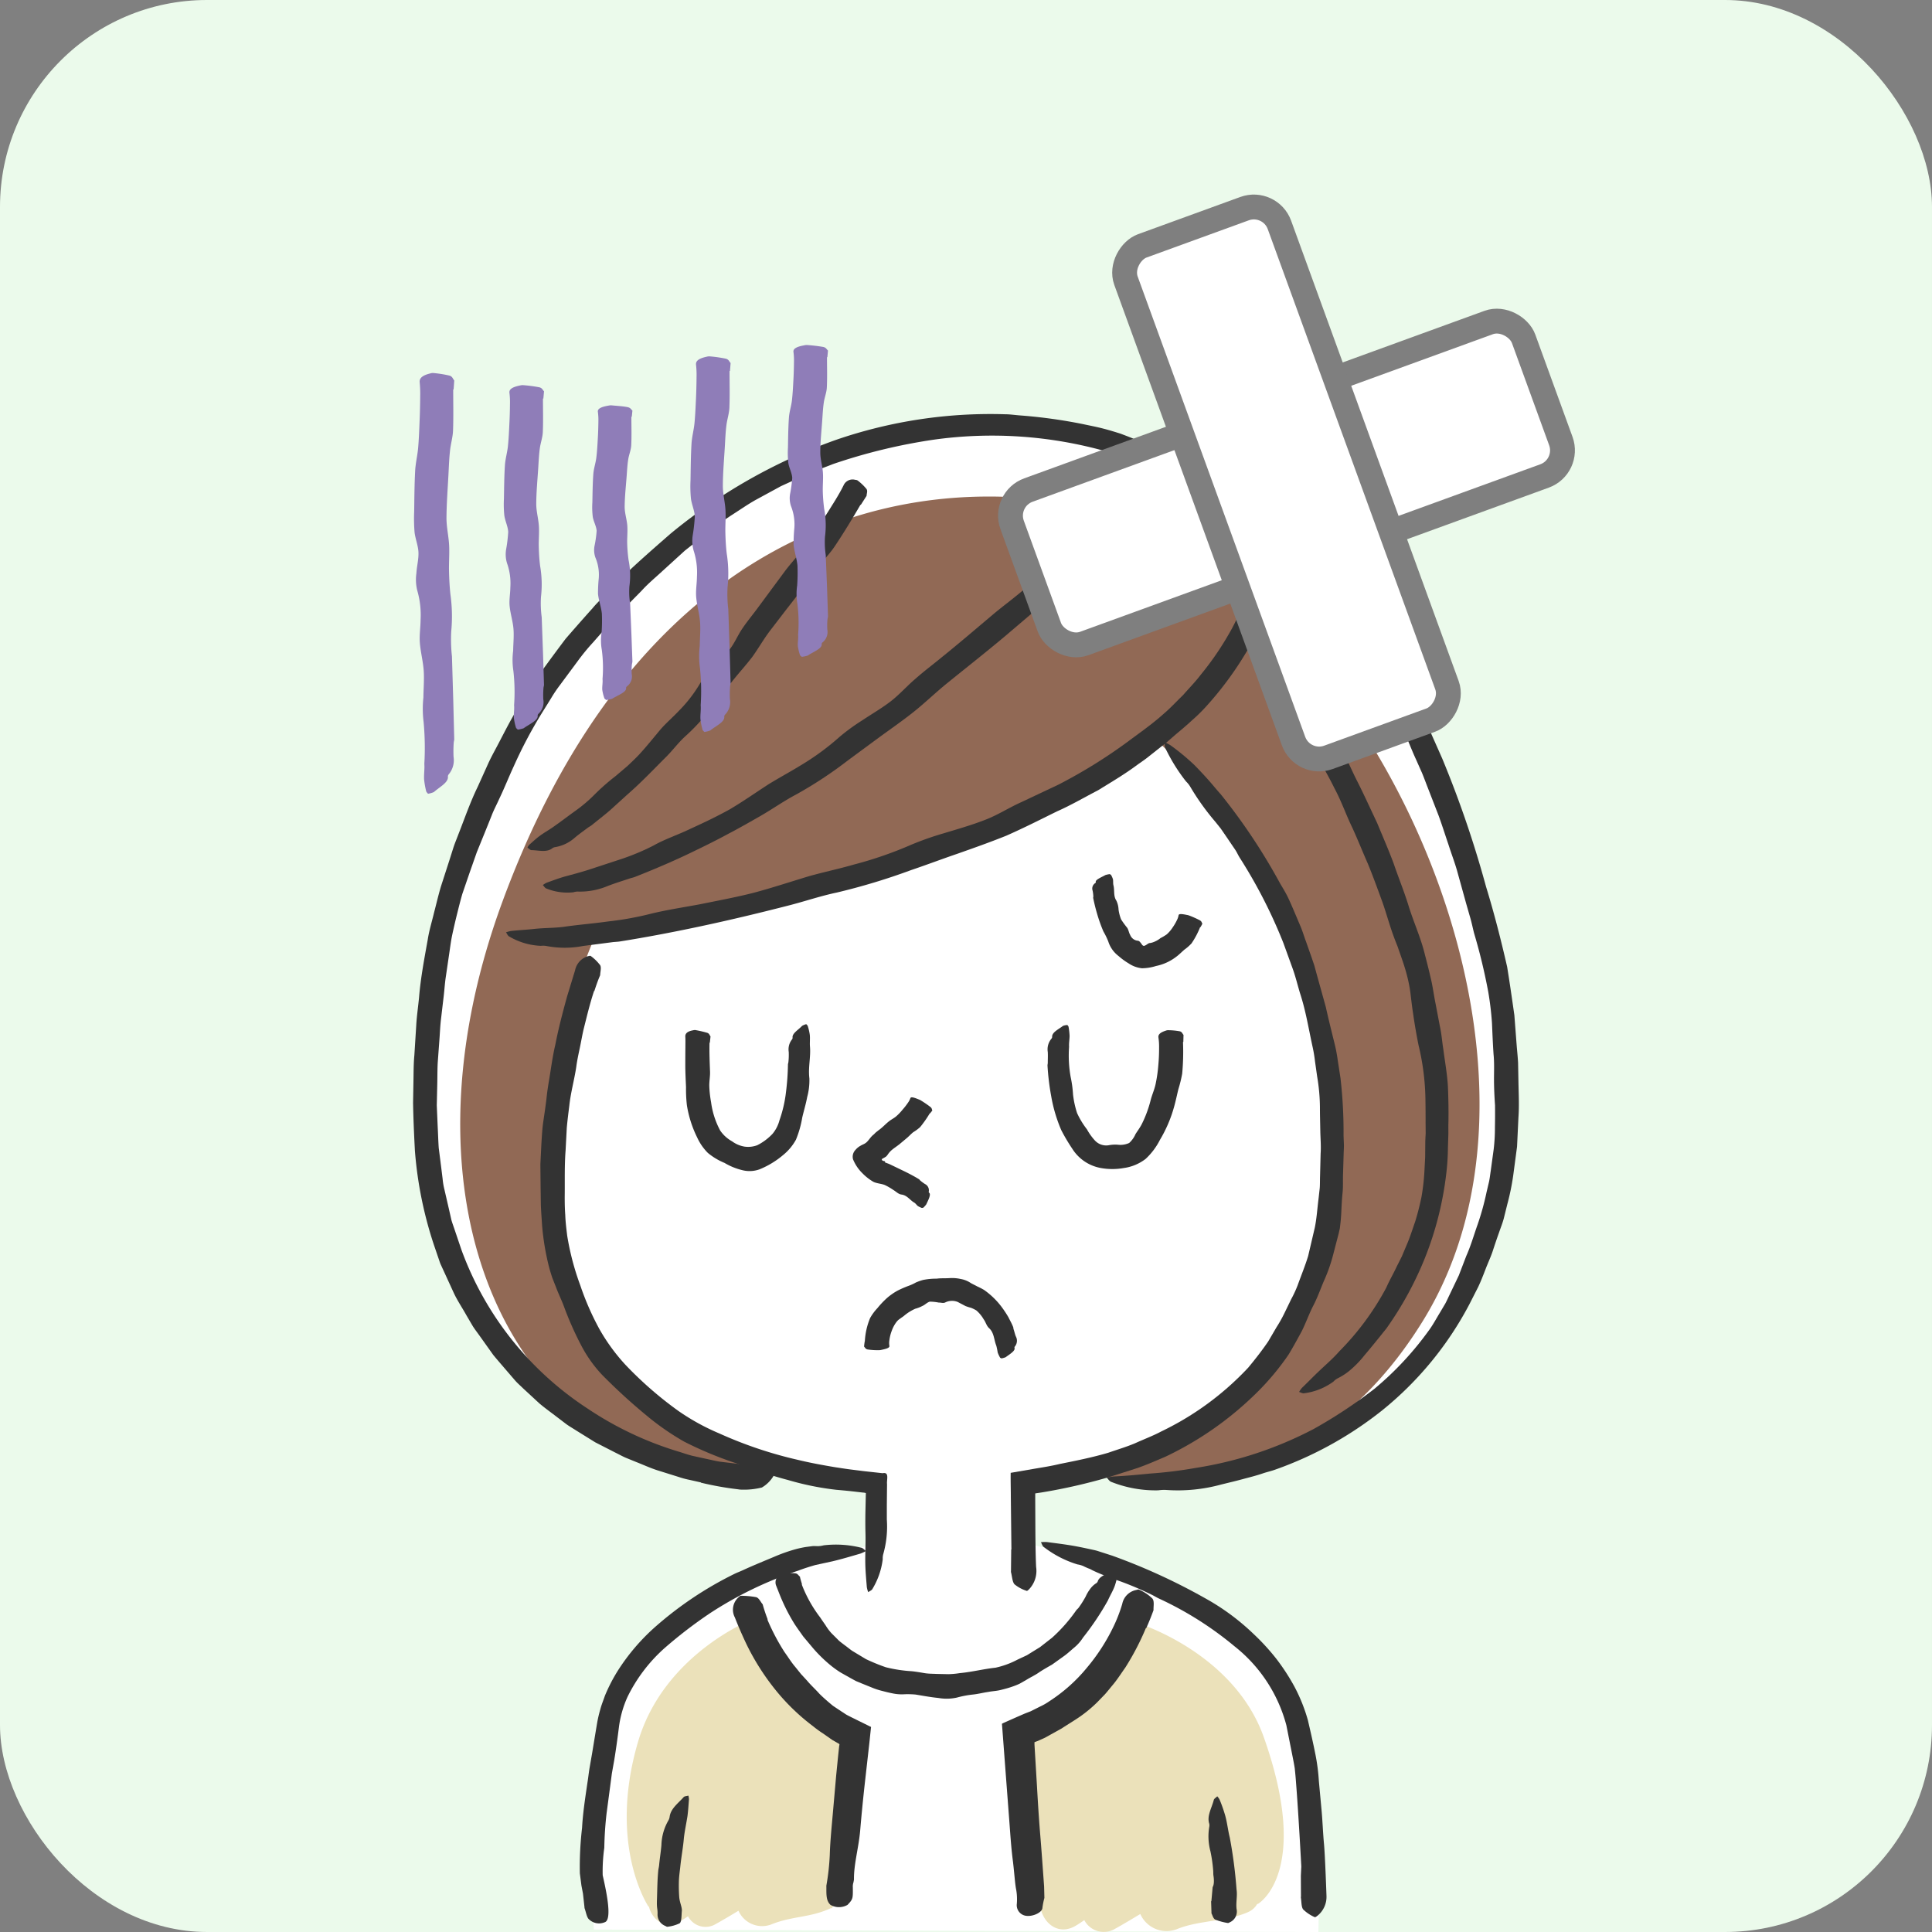 <svg xmlns="http://www.w3.org/2000/svg" width="140" height="140" viewBox="0 0 140 140"><rect x="0" y="0" width="140" height="140" fill="#808080" stroke="none"/><defs><style>.a{isolation:isolate;}.b{fill:#ebfaeb;}.c,.g{fill:#fff;}.d{fill:#ebe1ba;}.e{fill:#916955;}.f{fill:#333;}.g{stroke:#7f7f7f;stroke-miterlimit:10;stroke-width:1.8px;}.h{mix-blend-mode:multiply;}.i{fill:#8f7db8;}</style></defs><title>img_w07_02</title><g class="a"><rect class="b" width="140" height="140" rx="15"/><path class="c" d="M95.533,140a62.717,62.717,0,0,0-1.41-15.264c-1.809-8.251-14.806-11.868-14.806-11.868l-3.953-.792-1.1-.255-.076-3.257-11.012.158v3.213l-.5.141-3.619.792s-13,3.617-14.8,11.868a56,56,0,0,0-1.227,15.086Z"/><path class="d" d="M62.111,125.865a20.671,20.671,0,0,1-7.686-8.477s-6.33,2.487-8.195,8.845c-2.206,7.536.763,11.928.763,11.928l13.309.113"/><path class="d" d="M73.357,125.724a19.6,19.6,0,0,0,9.24-8.053s6.838,2.147,8.986,8.222c3.475,9.834-.424,12.069-.424,12.069H75.306"/><path class="d" d="M59.22,134.687c.208-1.255-1.253-2.017-2.363-1.638a21.555,21.555,0,0,0-4.074,2.034,1.66,1.66,0,0,0-2.133-.664c-1.044.5-1.835,1.3-2.829,1.872-1.829,1.044-.4,4,1.441,2.952.2-.117.4-.25.594-.384a1.432,1.432,0,0,0,2.007.566c.558-.31,1.105-.637,1.649-.966a1.875,1.875,0,0,0,2.445.966c1.425-.565,2.684-.469,4.091-1.081C61.772,137.592,60.81,134.63,59.22,134.687Z"/><path class="d" d="M88.962,134.511c.231-1.393-1.391-2.239-2.622-1.816a23.7,23.7,0,0,0-4.52,2.256,1.841,1.841,0,0,0-2.367-.737c-1.16.551-2.037,1.445-3.139,2.076-2.031,1.16-.445,4.444,1.6,3.277.228-.13.444-.278.658-.427a1.59,1.59,0,0,0,2.228.629c.62-.346,1.227-.708,1.83-1.073a2.08,2.08,0,0,0,2.713,1.073c1.581-.628,3.513-.521,5.074-1.2C92.329,137.736,90.726,134.448,88.962,134.511Z"/><path class="c" d="M55.961,106.341c-1.427,0-2.5.6-3.984.339A25.785,25.785,0,0,1,30.741,83.188C29.51,67.384,35.8,48.37,52.1,37.257a33.648,33.648,0,0,1,26.93-5.349,24.872,24.872,0,0,1,9.58,4.362l1.663,1.785s10,4.464,16.255,24.506c6.651,21.305,0,33.866-7.882,39.53a29.925,29.925,0,0,1-17.72,5.225l-1.143-.89-5.765.831.339,3.367-10.851.084.085-3.554Z"/><path class="e" d="M87.92,41.492a26.464,26.464,0,0,0-16.276-5.511c-13.055,0-27.213,7.545-35.237,29.36s.453,40.351,17.181,41.82c0,0,2.939-.678.9-1.469A20.959,20.959,0,0,1,40.476,90.546c-2.713-11.3,2.713-22.832,2.713-22.832A180.491,180.491,0,0,0,65.23,62.741a79.111,79.111,0,0,0,18.536-9.156S96.777,65.449,96.878,82.746C96.992,102.3,79.3,106.878,79.3,106.878s14.354,4.127,23.791-11.133C113.716,78.574,102.05,50.76,87.92,41.492Z"/><path class="f" d="M42.018,135.744a24.326,24.326,0,0,1,.161-3.295c.059-1.092.231-2.182.389-3.268.06-.359.094-.721.156-1.08l.188-1.08q.178-1.085.358-2.168a9.165,9.165,0,0,1,.231-.988c.087-.336.222-.656.333-.984a12.087,12.087,0,0,1,.945-1.831,15.012,15.012,0,0,1,2.606-3.076,26.052,26.052,0,0,1,5.825-3.919c.2-.1.422-.178.63-.276.757-.35,1.529-.659,2.295-.983a11.9,11.9,0,0,1,1.5-.53,7.25,7.25,0,0,1,.774-.167l.417-.055.084-.01h.145l.193.006a1.7,1.7,0,0,0,.438-.06,7.536,7.536,0,0,1,2.707.171c.138.015.239.158.357.242a2.669,2.669,0,0,1-.407.188c-.664.193-1.328.393-2,.553l-1.263.275c-.414.118-.833.251-1.241.406a27.448,27.448,0,0,0-6.4,3.092,32.9,32.9,0,0,0-3.286,2.524,11.49,11.49,0,0,0-2.683,3.536,7.7,7.7,0,0,0-.623,2.209c-.1.8-.21,1.593-.339,2.383l-.169.946-.126.956-.254,1.912a25.225,25.225,0,0,0-.169,2.52,12.323,12.323,0,0,0-.117,1.993c.2.9.748,3.241.14,3.41a1.048,1.048,0,0,1-1.125-.207c-.171-.139-.223-.53-.327-.81a.374.374,0,0,1-.009-.089l-.107-.966-.113-.595Z"/><path class="f" d="M96.121,137.355a1.759,1.759,0,0,1-.694,1.5c-.051.032-.123.089-.161.067a2.815,2.815,0,0,1-.83-.555c-.142-.173-.12-.564-.17-.857a.33.33,0,0,1,.007-.088l-.008-1.5.033-.668s-.208-3.907-.381-6.056c-.024-.353-.057-.707-.095-1.06-.055-.349-.126-.7-.194-1.041q-.207-1.04-.413-2.078a10.821,10.821,0,0,0-3.757-5.722,24.739,24.739,0,0,0-5.488-3.466c-.194-.093-.378-.211-.574-.3a23.328,23.328,0,0,0-2.179-.929c-.477-.168-.95-.338-1.408-.526-.229-.094-.457-.195-.672-.3a1.379,1.379,0,0,0-.279-.129c-.118-.05-.235-.1-.351-.161a1.722,1.722,0,0,0-.427-.122,7.6,7.6,0,0,1-2.422-1.246c-.121-.069-.156-.241-.23-.366a2.812,2.812,0,0,1,.449-.008c.689.092,1.38.175,2.064.3.439.081.875.177,1.311.272a3.015,3.015,0,0,1,.37.1l.327.105.648.209a43.979,43.979,0,0,1,6.708,3.071,16.765,16.765,0,0,1,3.531,2.6,16.226,16.226,0,0,1,1.643,1.79,15.386,15.386,0,0,1,1.336,2.057,12.258,12.258,0,0,1,.962,2.413c.187.807.374,1.617.536,2.433a14.42,14.42,0,0,1,.257,1.972l.183,1.977c.085.861.108,1.722.189,2.58S96.121,137.355,96.121,137.355Z"/><path class="f" d="M49.217,137.428c-.026-.356-.031-.713-.023-1.069s.06-.711.1-1.065c.069-.709.208-1.412.265-2.124.062-.522.174-1.038.256-1.556.055-.407.077-.818.111-1.227a1.084,1.084,0,0,0-.043-.27c-.116.033-.282.039-.342.107-.383.438-.928.815-1.015,1.411a.68.68,0,0,1-.079.258,3.764,3.764,0,0,0-.518,1.805c-.041.492-.124.98-.168,1.476-.014.135-.054.268-.063.4-.066.686-.068,1.385-.093,2.078s.049.589.045,1.033a.878.878,0,0,0,.561.875c.047.025.114.067.153.06a2.707,2.707,0,0,0,.88-.248c.158-.1.135-.613.165-.888S49.238,137.845,49.217,137.428Z"/><path class="f" d="M89.605,136.923c.07.47-.053.91,0,1.4a.855.855,0,0,1-.484.971c-.046.024-.11.064-.15.054a4.216,4.216,0,0,1-.9-.243c-.164-.083-.2-.3-.283-.46a.1.1,0,0,1,0-.05l-.027-.826.02,0,.092-1.026s.156-.189.058-.83c-.019-.126-.007-.256-.02-.383a10.605,10.605,0,0,0-.2-1.383,4.175,4.175,0,0,1-.08-1.79.537.537,0,0,0-.021-.258c-.145-.557.206-1.105.346-1.671.021-.088.165-.172.251-.26a1.126,1.126,0,0,1,.166.23,10.555,10.555,0,0,1,.416,1.186c.143.517.193,1.055.326,1.573A33.871,33.871,0,0,1,89.605,136.923Z"/><path class="f" d="M58.1,114.821a9.561,9.561,0,0,0,1.341,2.394c.123.191.256.374.386.564a3.637,3.637,0,0,0,.412.556l.567.567c.206.172.426.326.639.492.1.076.2.159.307.231l.331.2.665.4a13.894,13.894,0,0,0,1.445.591,10.133,10.133,0,0,0,1.89.288c.3.034.6.083.892.134s.6.047.906.061l.843.018a6.231,6.231,0,0,0,.831-.077c.882-.082,1.715-.3,2.581-.392a6.192,6.192,0,0,0,1.6-.587l.675-.315.631-.391.316-.194.292-.227.583-.455a11.487,11.487,0,0,0,1.751-1.984c.048-.071.127-.123.178-.194a7.382,7.382,0,0,0,.512-.812,2.683,2.683,0,0,1,.309-.528,1.58,1.58,0,0,1,.473-.447.277.277,0,0,0,.1-.15c.138-.372.688-.5,1.067-.774a1.333,1.333,0,0,1,.339-.05.753.753,0,0,1,.037.223,4.638,4.638,0,0,1-.207.922c-.131.38-.349.719-.507,1.084a19.874,19.874,0,0,1-1.808,2.7,3.025,3.025,0,0,1-.637.722c-.249.208-.482.432-.746.619l-.86.615c-.307.174-.612.348-.908.54-.3.22-.638.367-.955.566l-.489.279a5.374,5.374,0,0,1-.518.207c-.281.1-.571.175-.86.247s-.588.081-.878.138c-.382.054-.761.155-1.142.192a7.276,7.276,0,0,0-1.146.22,3.447,3.447,0,0,1-1.346.026c-.549-.053-1.085-.154-1.627-.244a6.082,6.082,0,0,0-.8-.025,3.268,3.268,0,0,1-.809-.047c-.27-.051-.538-.116-.8-.186a5.054,5.054,0,0,1-.787-.256l-.767-.31-.382-.159-.365-.2-.726-.408a7.121,7.121,0,0,1-.682-.482,10.234,10.234,0,0,1-1.332-1.292l-.707-.842c-.21-.3-.427-.593-.628-.9a13.324,13.324,0,0,1-.917-1.746c-.15-.338-.276-.685-.417-1.031a.637.637,0,0,1,.35-.837.342.342,0,0,1,.143-.065c.308.009.644-.037.9,0,.164.019.215.151.322.235.009.008.007.021.01.032.035.178.1.358.147.538Z"/><path class="f" d="M61.846,136.4a.943.943,0,0,0-.047.359c.007.807.021.851-.383,1.275a1.24,1.24,0,0,1-1.235,0c-.349-.321-.291-.829-.3-1.392a16.944,16.944,0,0,0,.247-2.216c.029-.966.126-1.93.211-2.893l.253-2.872.143-1.436.077-.717c.01-.061.013-.036.021-.062s-.01-.032-.018-.058l-.013-.019-.007-.01-.095-.052-.377-.215-.716-.5a7.763,7.763,0,0,1-.7-.512A15.288,15.288,0,0,1,56,122.21a17.348,17.348,0,0,1-1.933-3.117c-.29-.619-.567-1.244-.816-1.886a1.2,1.2,0,0,1,.266-1.461c.049-.045.116-.115.166-.109a6.244,6.244,0,0,1,1.112.1c.213.064.309.333.465.509a.157.157,0,0,1,.02.061c.1.349.216.7.349,1.041l-.022.01a15.546,15.546,0,0,0,1.242,2.358c.26.357.49.739.778,1.074l.415.516.447.485c.279.334.6.619.893.95.31.306.642.593.983.872l.633.421.32.209c.11.064.225.118.338.177l1.194.589.157.078c.039.033.14.03.106.106l-.037.356-.074.708-.369,3.276c-.11,1.034-.214,2.069-.3,3.1-.108,1.259-.47,2.468-.451,3.568Z"/><path class="f" d="M75.681,137.529a5.339,5.339,0,0,0-.147.754c-.042.294-.649.608-1.173.545a.779.779,0,0,1-.684-.806,4.1,4.1,0,0,0-.033-1.051c-.095-.448-.125-1.092-.24-2.069-.131-.989-.193-1.986-.268-2.981q-.251-3.3-.5-6.608l-.031-.4c.105-.066.241-.114.359-.172l.733-.325.363-.158.18-.078.09-.036.357-.138.684-.344a4.349,4.349,0,0,0,.666-.382,11.818,11.818,0,0,0,2.745-2.455,14.01,14.01,0,0,0,1.845-2.832,10.823,10.823,0,0,0,.695-1.767,1.279,1.279,0,0,1,1.01-1.009c.064-.016.157-.05.2-.027a3.091,3.091,0,0,1,.974.646c.155.19.074.547.083.826a.249.249,0,0,1-.023.078c-.155.424-.322.838-.506,1.244l-.024-.008a19.087,19.087,0,0,1-1.49,2.86c-.313.44-.6.9-.954,1.311-.173.209-.341.421-.52.625l-.567.585a9.6,9.6,0,0,1-1.232,1.026c-.438.305-.9.574-1.341.867l-.8.444-.4.223c-.137.068-.278.125-.416.189l-.1.045-.027.01-.057.021-.117.044c-.016.01-.049.011-.052.028v.171l.183,3.056c.061,1.08.128,2.16.214,3.238.111,1.31.216,2.827.3,3.979Z"/><path class="f" d="M67.375,80.676a8.13,8.13,0,0,1-.7,1,3.2,3.2,0,0,1-.5.369c-.183.147-.33.319-.514.466l-.506.423c-.176.135-.364.259-.534.4a1.651,1.651,0,0,0-.261.287,1.213,1.213,0,0,1-.141.179,2.142,2.142,0,0,1-.29.169c-.036.032-.048.092.029.133.134.064.206.018.171.105a.027.027,0,0,0,.01.03l.07.026c.085.034.189.066.29.115l1.086.523c.333.165.67.342,1.009.549.034.019.051.062.083.088a3.281,3.281,0,0,0,.35.261.5.5,0,0,1,.272.558.081.081,0,0,0,.036.081c.148.121-.083.555-.217.841a1.912,1.912,0,0,1-.209.233.4.4,0,0,1-.115.017,1.466,1.466,0,0,1-.276-.131c-.1-.073-.162-.193-.277-.257-.3-.173-.508-.527-.913-.579-.234-.03-.383-.209-.576-.321a4.48,4.48,0,0,0-.638-.371c-.251-.1-.527-.1-.81-.223a3.61,3.61,0,0,1-.8-.62,2.966,2.966,0,0,1-.69-1.02.71.71,0,0,1,.176-.68,1.266,1.266,0,0,1,.364-.3c.136-.084.275-.124.381-.207.2-.147.32-.4.539-.58a.715.715,0,0,0,.119-.111,1.152,1.152,0,0,1,.089-.082l.189-.15c.261-.179.486-.436.75-.644.147-.119.337-.212.492-.336a3.722,3.722,0,0,0,.49-.506A4.893,4.893,0,0,0,65.8,79.9a1.234,1.234,0,0,0,.166-.315c.033-.1.167-.1.591.076a.964.964,0,0,1,.14.061,7.8,7.8,0,0,1,.724.493c.122.1.1.176.138.255,0,.008,0,.01-.007.014l-.16.2Z"/><path class="f" d="M86.965,67.187a6.029,6.029,0,0,1-.621,1.173,3.241,3.241,0,0,1-.518.455c-.2.173-.38.361-.6.523A3.575,3.575,0,0,1,83.768,70a3.465,3.465,0,0,1-1.018.164,2.109,2.109,0,0,1-.967-.355,4.894,4.894,0,0,1-.732-.535,2.123,2.123,0,0,1-.742-1.054,5.226,5.226,0,0,0-.351-.721,11.029,11.029,0,0,1-.455-1.274c-.113-.382-.207-.765-.285-1.149-.009-.038.012-.08.009-.118a2.541,2.541,0,0,0-.052-.418.467.467,0,0,1,.2-.553.074.074,0,0,0,.028-.079c-.031-.168.424-.342.7-.5a2.059,2.059,0,0,1,.308-.065c.035.018.089.038.1.06a1.452,1.452,0,0,1,.138.316c.026.139,0,.284.033.422.1.37-.018.781.217,1.127a1.686,1.686,0,0,1,.156.652,3.159,3.159,0,0,0,.182.7,6.26,6.26,0,0,0,.447.615c.1.159.121.358.212.514a.667.667,0,0,0,.518.416c.146.005.185.091.247.158s.118.214.222.217.252-.128.335-.17a.254.254,0,0,1,.135-.036l.136-.031a1.865,1.865,0,0,0,.61-.327,3.724,3.724,0,0,0,.448-.268,2.494,2.494,0,0,0,.431-.506,3.581,3.581,0,0,0,.314-.541,1.2,1.2,0,0,0,.112-.334c.014-.1.146-.123.594-.029a1.127,1.127,0,0,1,.149.035,6.933,6.933,0,0,1,.8.357c.138.08.126.16.178.236.005.007,0,.011,0,.016-.042.085-.088.165-.133.245Z"/><path class="f" d="M50.79,107.422l-.8-.18a6.189,6.189,0,0,1-.794-.211l-1.57-.491c-.521-.169-1.02-.4-1.531-.6l-.761-.31c-.251-.111-.491-.245-.736-.365l-1.464-.749-1.4-.869c-.23-.149-.469-.284-.691-.444l-.657-.5c-.434-.335-.882-.653-1.3-1.006L37.9,100.6c-.192-.19-.4-.365-.576-.568l-.529-.613c-.35-.411-.706-.815-1.048-1.23l-.938-1.316c-.179-.254-.37-.5-.539-.759l-.47-.8c-.3-.542-.653-1.057-.915-1.619L32.107,92l-.194-.422c-.056-.145-.1-.293-.153-.439l-.3-.879a28.549,28.549,0,0,1-1.394-6.869c-.061-1.157-.113-2.312-.133-3.468l.03-1.733c.009-.578.008-1.156.064-1.732l.132-2.1c.035-.7.143-1.4.209-2.1.115-1.4.38-2.785.628-4.17.1-.658.3-1.293.453-1.939.169-.642.317-1.291.507-1.926l.614-1.9.3-.948c.107-.315.236-.621.353-.932.45-1.146.851-2.314,1.391-3.423l.761-1.686c.255-.561.566-1.095.845-1.644.456-.868.894-1.747,1.432-2.568l.776-1.25a13.838,13.838,0,0,1,.814-1.225c.579-.793,1.159-1.585,1.753-2.368q.966-1.115,1.951-2.214c.418-.5.912-.929,1.363-1.4l1.372-1.4c.956-.888,1.942-1.75,2.927-2.608a39.766,39.766,0,0,1,11.961-6.779A34.359,34.359,0,0,1,72.8,30.018c.408,0,.814.068,1.222.093a37.088,37.088,0,0,1,4.422.615c.46.1.889.179,1.378.3s.928.258,1.381.4c.443.169.885.332,1.309.53s.831.424,1.23.653a7.831,7.831,0,0,0,.72.371,7.712,7.712,0,0,1,1.133.624c.338.243.648.495.945.748.607.483,1.079,1.1,1.628,1.628a1.393,1.393,0,0,1,.25.546c-.232-.117-.471-.216-.691-.353a28.567,28.567,0,0,0-3.171-1.756,24.988,24.988,0,0,0-4.331-1.687,30.483,30.483,0,0,0-12.6-.864,40.944,40.944,0,0,0-7.253,1.759c-.634.253-1.28.476-1.907.748l-1.865.852-1.8.979c-.6.331-1.159.728-1.736,1.093a19.417,19.417,0,0,0-1.735,1.266L49.639,39.89l-1.586,1.444c-.522.487-1.077.938-1.557,1.47l-1.2,1.218c-.4.4-.821.8-1.185,1.238l-1.133,1.288a15.338,15.338,0,0,0-1.09,1.325l-1.334,1.8a9.875,9.875,0,0,0-.624.931l-.592.952a32.706,32.706,0,0,0-2.1,3.951c-.361.776-.679,1.586-1.056,2.37-.177.4-.385.782-.544,1.189s-.324.809-.486,1.212l-.6,1.475-.527,1.5-.518,1.51c-.15.51-.275,1.027-.405,1.543q-.183.745-.345,1.5c-.1.5-.159,1.011-.237,1.516l-.223,1.516c-.073.505-.1,1.017-.166,1.524l-.181,1.542c-.06.514-.075,1.033-.117,1.549l-.114,1.55c-.028.517-.021,1.035-.033,1.553L31.651,80.1l.066,1.541c.027.513.04,1.029.075,1.539l.191,1.506.093.754a4.8,4.8,0,0,0,.126.746l.34,1.476.167.739c.07.242.16.478.239.717l.484,1.433a23.227,23.227,0,0,0,9.1,11.488,24.556,24.556,0,0,0,6.656,3.155c.33.1.654.22.99.3l1.011.223c.337.068.672.158,1.012.206l1.024.123c.279.031.546.071.8.121s.494.066.718.12a3.006,3.006,0,0,1,1.158.507c.067.05.18.122.15.16a2.407,2.407,0,0,1-.841.836,5.367,5.367,0,0,1-1.566.151,1.193,1.193,0,0,1-.163-.021,22.653,22.653,0,0,1-2.687-.48Z"/><path class="f" d="M91.063,45.9a24.425,24.425,0,0,1-3.595,5.219,11.988,11.988,0,0,1-1.106,1.091c-.376.356-.776.683-1.17,1.016l-.673.585-.7.552-.7.554c-.235.18-.481.345-.721.517-.9.671-1.871,1.242-2.825,1.83-1,.518-1.971,1.088-2.989,1.536-1.214.6-2.42,1.209-3.659,1.756-1.18.475-2.381.9-3.579,1.321-1.114.381-2.217.8-3.331,1.176a46.6,46.6,0,0,1-5.365,1.622c-1.212.252-2.391.663-3.6.965-2.109.541-4.227,1.046-6.36,1.5-1.907.405-3.824.772-5.756,1.08-.19.031-.385.031-.577.057l-2.095.271a7,7,0,0,1-2.679,0,1.353,1.353,0,0,0-.387-.009,4.9,4.9,0,0,1-2.284-.67c-.112-.043-.166-.2-.245-.308a2.132,2.132,0,0,1,.371-.1c.586-.063,1.161-.088,1.747-.155.75-.076,1.507-.052,2.257-.172,1.019-.139,2.044-.223,3.066-.367a22.5,22.5,0,0,0,3.048-.552c1.174-.287,2.386-.467,3.582-.691,1.3-.266,2.618-.507,3.908-.838,1.347-.361,2.669-.8,4-1.2,1.069-.3,2.163-.527,3.232-.838a27.932,27.932,0,0,0,4.123-1.423,21.961,21.961,0,0,1,2.39-.843c.99-.3,1.984-.581,2.945-.954.933-.346,1.77-.9,2.67-1.3l2.7-1.274a37.119,37.119,0,0,0,4.994-3.092c.876-.655,1.781-1.28,2.6-2.016.5-.421.944-.908,1.417-1.364.43-.493.894-.962,1.29-1.483a21.391,21.391,0,0,0,2.018-2.919,13.2,13.2,0,0,0,.872-1.77,1.447,1.447,0,0,1,.975-1c.053-.015.132-.047.166-.024a2.232,2.232,0,0,1,.7.66c.1.189-.015.537-.049.806a.325.325,0,0,1-.03.076c-.188.407-.381.808-.6,1.194Z"/><path class="f" d="M80.37,39.225c-1.145,1.2-2.3,2.375-3.514,3.5-.594.557-1.263,1.029-1.885,1.554L72.83,46.1c-1.363,1.147-2.764,2.246-4.146,3.367-.844.675-1.621,1.437-2.468,2.113-.8.637-1.641,1.22-2.467,1.822l-2.292,1.689a30.013,30.013,0,0,1-3.781,2.49c-.886.468-1.71,1.053-2.582,1.554-.766.436-1.53.878-2.315,1.284-.775.423-1.567.816-2.363,1.2-1.422.7-2.879,1.322-4.356,1.906-.144.061-.3.091-.449.139-.542.182-1.088.349-1.62.557a5.146,5.146,0,0,1-2.133.385,1.026,1.026,0,0,0-.308.052,4.038,4.038,0,0,1-1.946-.269c-.1-.021-.18-.166-.269-.253a1.539,1.539,0,0,1,.269-.168c.449-.161.893-.33,1.348-.458.586-.158,1.176-.313,1.753-.5l2.355-.773a16.865,16.865,0,0,0,2.29-.963c.847-.479,1.784-.779,2.662-1.208.971-.442,1.937-.9,2.872-1.42.963-.568,1.879-1.214,2.815-1.82.76-.467,1.549-.89,2.31-1.358A18.319,18.319,0,0,0,60.834,53.4a14.552,14.552,0,0,1,1.645-1.2c.691-.462,1.418-.878,2.076-1.387.633-.491,1.168-1.105,1.778-1.623.607-.54,1.259-1.026,1.886-1.543,1.259-1.012,2.485-2.066,3.721-3.106.689-.583,1.423-1.116,2.112-1.7.818-.7,1.615-1.434,2.4-2.175.714-.668,1.408-1.356,2.093-2.051.381-.392.76-.788,1.112-1.2a1.042,1.042,0,0,1,1.126-.415c.052.012.131.023.153.058a3.026,3.026,0,0,1,.436.822c.041.187-.134.4-.216.6-.007.019-.027.032-.041.046l-.729.728Z"/><path class="f" d="M62.354,36.575c-.6,1.029-1.218,2.047-1.88,3.034-.325.487-.746.909-1.1,1.377L58.17,42.61c-.377.518-.77,1.023-1.167,1.526l-1.169,1.522c-.474.615-.858,1.3-1.313,1.934-.446.585-.942,1.129-1.4,1.7l-1.276,1.6c-.332.43-.664.86-1.012,1.277a15.094,15.094,0,0,1-1.145,1.16c-.539.48-.962,1.078-1.482,1.582-.9.9-1.771,1.818-2.733,2.654l-1.265,1.148c-.432.372-.885.72-1.328,1.081-.087.071-.193.118-.283.186-.328.247-.664.481-.975.749a2.821,2.821,0,0,1-1.429.662.469.469,0,0,0-.2.1c-.407.293-.985.119-1.486.113-.078,0-.191-.118-.287-.181a.906.906,0,0,1,.126-.2c.257-.229.509-.464.783-.665.352-.257.739-.463,1.088-.725.485-.339.953-.7,1.436-1.048a10.567,10.567,0,0,0,1.366-1.143,15.621,15.621,0,0,1,1.571-1.39l.876-.744c.281-.262.558-.527.821-.8.545-.591,1.047-1.217,1.561-1.833.419-.484.908-.9,1.35-1.368a10.108,10.108,0,0,0,1.537-1.992,7.5,7.5,0,0,1,.917-1.137c.393-.449.851-.844,1.216-1.315.358-.45.58-1,.9-1.48s.694-.935,1.044-1.4l2.065-2.793c.387-.518.837-.994,1.22-1.517.465-.62.9-1.258,1.329-1.905.395-.578.761-1.175,1.131-1.77.2-.336.4-.674.57-1.025a.714.714,0,0,1,.853-.4.354.354,0,0,1,.155.036,3.691,3.691,0,0,1,.654.624c.1.146.013.325.007.49,0,.015-.014.027-.021.04l-.4.625Z"/><path class="f" d="M93.905,39.324c.614.491,1.167,1.041,1.737,1.574.53.567,1.1,1.1,1.587,1.706l.756.883c.251.295.472.611.709.916l.7.925c.223.314.43.639.645.958a19.641,19.641,0,0,1,1.173,1.945c.35.671.733,1.322,1.064,2l1.167,2.332,1.056,2.379a77.171,77.171,0,0,1,3.187,9.317c.587,1.906,1.079,3.845,1.527,5.8.152.934.289,1.871.424,2.808l.1.7.054.71L109.9,75.7c.034.439.084.876.106,1.315l.025,1.322c.014.882.065,1.764,0,2.647l-.1,2.106-.279,2.1a17.371,17.371,0,0,1-.427,2.076l-.256,1.03c-.09.342-.226.673-.34,1.008q-.237.663-.454,1.334c-.147.446-.351.873-.52,1.314s-.339.882-.541,1.308l-.644,1.265a24.553,24.553,0,0,1-6.3,7.665,26.7,26.7,0,0,1-7.779,4.31c-.276.1-.562.162-.839.253-.5.176-1.02.3-1.532.439s-1.028.258-1.542.386a11.86,11.86,0,0,1-3.971.39,2.919,2.919,0,0,0-.572.027,8.694,8.694,0,0,1-3.379-.6c-.165-.049-.248-.211-.358-.323.175-.026.359-.074.542-.083.862-.041,1.726-.124,2.588-.209a31.242,31.242,0,0,0,3.311-.408,27.45,27.45,0,0,0,8.559-2.825,35.153,35.153,0,0,0,4.407-2.916,22.847,22.847,0,0,0,3.94-4.23c.3-.406.536-.858.8-1.287l.385-.65c.12-.222.22-.455.331-.681l.651-1.363L106.257,91c.329-.734.547-1.512.818-2.272a19.247,19.247,0,0,0,.646-2.335l.182-.772c.055-.259.081-.523.122-.785l.215-1.573a13.089,13.089,0,0,0,.088-1.585q.016-.8.007-1.587c-.042-.608-.072-1.224-.074-1.841s.03-1.238-.033-1.854c-.051-.753-.081-1.509-.114-2.266a22.226,22.226,0,0,0-.27-2.255,41.421,41.421,0,0,0-1.027-4.255c-.093-.358-.163-.721-.266-1.077l-.307-1.069-.595-2.145c-.186-.713-.457-1.4-.681-2.106-.239-.7-.458-1.4-.713-2.1l-.8-2.06c-.135-.342-.26-.69-.4-1.029l-.448-1.008c-.346-.745-.622-1.525-.989-2.259s-.7-1.488-1.08-2.217a41.092,41.092,0,0,0-3.161-4.952,29.4,29.4,0,0,0-3.494-3.972c-.356-.34-.719-.673-1.1-.977-.373-.321-.77-.6-1.167-.882A2.946,2.946,0,0,1,90.278,38.3c-.019-.062-.062-.157-.028-.183a1.974,1.974,0,0,1,.94-.489,3.067,3.067,0,0,1,1.089.4.69.69,0,0,1,.1.066c.533.39,1.052.788,1.537,1.22Z"/><path class="f" d="M93.771,49.207a46.241,46.241,0,0,1,3.3,4.863c.507.821.858,1.727,1.3,2.581.5.992.954,2,1.429,3,.4.975.824,1.937,1.19,2.922.34,1,.736,1.97,1.052,2.973.366,1.222.917,2.392,1.214,3.641.156.584.3,1.172.437,1.76s.213,1.191.334,1.784l.315,1.653c.123.549.158,1.111.249,1.666.115.885.276,1.767.329,2.659.038.892.056,1.787.037,2.683-.011.3.005.59-.006.89l-.029.906a16.433,16.433,0,0,1-.115,1.813,23.923,23.923,0,0,1-1.56,6.178,24.745,24.745,0,0,1-2.731,5.013c-.106.155-.235.293-.348.443-.428.533-.858,1.063-1.3,1.582a7.145,7.145,0,0,1-.892.946,4.4,4.4,0,0,1-1.064.726,1.215,1.215,0,0,0-.289.229,4.571,4.571,0,0,1-2.107.841c-.11.033-.252-.058-.379-.093a2.008,2.008,0,0,1,.211-.3c.4-.379.783-.783,1.184-1.161.509-.489,1.053-.948,1.518-1.482a19.693,19.693,0,0,0,3.408-4.62c.223-.517.512-1,.748-1.511l.38-.755.328-.779c.25-.564.429-1.154.635-1.736.182-.588.334-1.187.457-1.79a15.521,15.521,0,0,0,.216-1.919l.05-.961.008-.961c0-.256.016-.512.03-.767l-.007-.78c0-.52,0-1.041-.01-1.561a17.67,17.67,0,0,0-.5-4.043c-.154-.765-.289-1.551-.4-2.333-.075-.477-.128-.959-.186-1.44a10.586,10.586,0,0,0-.289-1.421c-.119-.45-.271-.891-.425-1.33l-.23-.659c-.088-.217-.174-.433-.253-.652-.332-.882-.565-1.8-.889-2.684s-.641-1.762-1-2.63c-.378-.858-.725-1.731-1.114-2.585-.461-.941-.8-1.943-1.3-2.87-.555-1.127-1.2-2.209-1.844-3.287l-.925-1.435c-.317-.471-.651-.932-.977-1.4-.384-.505-.76-1.023-1.184-1.491a1.312,1.312,0,0,1-.38-1.3c.015-.053.03-.137.068-.154a2.569,2.569,0,0,1,.9-.3c.2,0,.435.238.641.378a.294.294,0,0,1,.048.056c.25.325.5.649.734.98Z"/><path class="f" d="M73.291,112.281l-.042-3.754c0-.549-.02-1.213-.011-1.8l1.774-.306c.6-.1,1.2-.195,1.793-.339,1.175-.235,2.352-.471,3.5-.809.652-.229,1.322-.423,1.957-.694.629-.287,1.282-.528,1.892-.853a21.135,21.135,0,0,0,6.3-4.625c.507-.612,1-1.242,1.444-1.894l.6-1.026a9.681,9.681,0,0,0,.58-1.033l.488-1.006a8.421,8.421,0,0,0,.47-1.016c.252-.7.54-1.4.758-2.112l.476-2.034c.144-.68.183-1.384.272-2.073l.092-.824c.02-.276.012-.556.021-.833l.042-1.663c.04-.552-.015-1.113-.024-1.672s-.026-1.119-.026-1.68a13.781,13.781,0,0,0-.2-2.218l-.156-1.1a10.438,10.438,0,0,0-.185-1.1c-.279-1.269-.481-2.557-.885-3.793-.19-.62-.337-1.255-.56-1.863L93,68.337a36.286,36.286,0,0,0-3.157-6.171c-.123-.19-.21-.406-.338-.594l-.7-1.031-.354-.513-.389-.485a17.818,17.818,0,0,1-1.83-2.564,1.811,1.811,0,0,0-.288-.353,12.764,12.764,0,0,1-1.488-2.392c-.078-.124-.037-.293-.061-.446a2.585,2.585,0,0,1,.435.225,16.8,16.8,0,0,1,1.726,1.429c.333.341.662.689.98,1.045s.615.729.935,1.083a43.421,43.421,0,0,1,4.294,6.455c.194.326.395.651.56.994s.314.695.465,1.046l.447,1.056c.151.351.256.72.39,1.077l.416,1.181.2.59.163.6.669,2.41c.187.85.4,1.7.608,2.545a11.3,11.3,0,0,1,.252,1.285l.2,1.3a34.229,34.229,0,0,1,.224,4.186l.027.686c0,.228-.016.458-.022.688l-.041,1.378c-.021.459.013.921-.035,1.38s-.07.922-.091,1.387c-.012.267-.033.536-.061.805l-.047.4-.092.4c-.138.528-.276,1.058-.413,1.584a11.874,11.874,0,0,1-.674,1.877c-.255.615-.478,1.239-.793,1.826-.284.574-.5,1.181-.788,1.759-.307.564-.616,1.134-.952,1.69a18.639,18.639,0,0,1-2.551,3,23.982,23.982,0,0,1-6.384,4.407c-.662.283-1.323.571-2,.811l-2.044.652a40.718,40.718,0,0,1-4.962,1.13l-.275.041c-.045.014-.124,0-.144.037l0,.161v.365l.011,2.253c.007.841.016,1.684.052,2.523a1.932,1.932,0,0,1-.532,1.653c-.047.04-.113.108-.152.091a2.666,2.666,0,0,1-.879-.473c-.158-.164-.177-.578-.257-.881a.42.42,0,0,1,0-.094l.016-1.552Z"/><path class="f" d="M43.052,71.8c-.3.895-.518,1.819-.75,2.738-.111.46-.188.93-.286,1.394s-.2.929-.26,1.4c-.141.926-.4,1.837-.5,2.778-.067.54-.137,1.081-.185,1.624l-.086,1.636c-.08,1.036-.052,2.076-.061,3.116-.006.522,0,1.041.037,1.55.018.513.081,1.021.144,1.529a19.12,19.12,0,0,0,.946,3.58,19.821,19.821,0,0,0,1.387,3.17A13.866,13.866,0,0,0,45.324,98.9a27.052,27.052,0,0,0,3.824,3.334,16.263,16.263,0,0,0,2.982,1.641,30.039,30.039,0,0,0,5.7,1.915c.875.213,1.765.374,2.656.525.447.067.893.14,1.342.193l.8.1,1.331.146c.506-.106.281.465.319.787l-.015,1.566c0,.333,0,.666,0,1a7.3,7.3,0,0,1-.26,2.515,1.177,1.177,0,0,0-.036.362,5.426,5.426,0,0,1-.741,2.147c-.045.107-.206.163-.312.243a1.89,1.89,0,0,1-.1-.359c-.046-.569-.1-1.138-.111-1.707-.014-.73.033-1.462.013-2.192-.014-.5-.013-.993-.006-1.489l.028-1.231.006-.2a.682.682,0,0,0-.2-.038l-.463-.053c-.5-.061-1-.107-1.5-.151a20.567,20.567,0,0,1-3.486-.709c-1.259-.329-2.489-.761-3.716-1.2a26.853,26.853,0,0,1-3.8-1.578,18.594,18.594,0,0,1-2.727-1.893,41.662,41.662,0,0,1-3.228-2.954,9.562,9.562,0,0,1-1.491-2.095,23.762,23.762,0,0,1-1.272-2.865c-.174-.47-.4-.921-.575-1.393l-.275-.7c-.077-.239-.151-.48-.218-.724a18.36,18.36,0,0,1-.509-3.013c-.032-.5-.072-1.009-.092-1.506l-.02-1.48-.014-1.479.073-1.479c.035-.551.061-1.1.143-1.647s.161-1.092.227-1.639c.063-.654.186-1.3.287-1.952s.2-1.3.352-1.942c.226-1.17.531-2.324.846-3.475q.292-.959.587-1.92a1.334,1.334,0,0,1,.966-1.029c.055-.012.135-.036.167-.008a3.241,3.241,0,0,1,.684.668c.1.175.008.472,0,.713a.208.208,0,0,1-.023.066c-.153.359-.279.728-.4,1.1Z"/><path class="f" d="M62.67,97.2a5.02,5.02,0,0,1,.383-1.693,3.627,3.627,0,0,1,.526-.713,6.491,6.491,0,0,1,.692-.732,4.426,4.426,0,0,1,.769-.537,7.639,7.639,0,0,1,.834-.361,3.424,3.424,0,0,0,.5-.233,4.281,4.281,0,0,1,.51-.18,4.805,4.805,0,0,1,.993-.095c.3-.042.625-.017.949-.04a2.907,2.907,0,0,1,.785.063,1.909,1.909,0,0,1,.745.3c.155.088.316.159.472.246a5.062,5.062,0,0,1,.48.248,5.615,5.615,0,0,1,1.323,1.3,7.93,7.93,0,0,1,.442.677c.116.236.252.47.345.714.02.047.013.105.029.154.064.177.094.362.169.533a.655.655,0,0,1-.083.732.11.11,0,0,0-.015.1c.059.215-.38.466-.645.666a1.446,1.446,0,0,1-.307.086c-.035-.023-.09-.038-.1-.065a2.186,2.186,0,0,1-.17-.365,4.561,4.561,0,0,0-.1-.492c-.171-.417-.154-.921-.506-1.254-.209-.181-.255-.452-.41-.657a2.522,2.522,0,0,0-.527-.641,2.639,2.639,0,0,0-.388-.192,3.738,3.738,0,0,1-.4-.127l-.57-.3a1.108,1.108,0,0,0-.868.023c-.172.1-.32.017-.5.025a3.47,3.47,0,0,0-.649-.067c-.2.054-.36.241-.537.311a2.351,2.351,0,0,1-.51.2,3.333,3.333,0,0,0-.854.542c-.077.056-.162.107-.24.172a1.024,1.024,0,0,0-.237.2,2.307,2.307,0,0,0-.373.667,2.921,2.921,0,0,0-.178.7,1.254,1.254,0,0,0,0,.41c.019.111-.094.191-.546.284a.949.949,0,0,1-.152.028,4.789,4.789,0,0,1-.882-.05c-.159-.033-.178-.137-.253-.206-.007-.007,0-.015,0-.023.01-.123.027-.243.046-.361Z"/><path class="f" d="M51.414,75.564c-.018.7.012,1.405.038,2.1.011.343-.061.693-.054,1.039a8.141,8.141,0,0,0,.13,1.174,5.971,5.971,0,0,0,.661,2.047,2.494,2.494,0,0,0,.861.781,2.09,2.09,0,0,0,.9.383,1.877,1.877,0,0,0,.921-.1,3.94,3.94,0,0,0,1.113-.831,2.532,2.532,0,0,0,.5-.979,9.323,9.323,0,0,0,.474-2.059,18.319,18.319,0,0,0,.14-1.973c0-.065.03-.129.035-.2a4.946,4.946,0,0,0,.022-.72,1.163,1.163,0,0,1,.246-.918.179.179,0,0,0,.031-.134c-.026-.3.428-.551.692-.838a1.391,1.391,0,0,1,.3-.122c.038.046.094.086.108.133a3.689,3.689,0,0,1,.15.651c.027.281-.012.564.012.844.064.767-.142,1.52-.043,2.3a4.612,4.612,0,0,1-.16,1.358c-.091.495-.239.977-.356,1.475a7.393,7.393,0,0,1-.456,1.608,3.719,3.719,0,0,1-.913,1.1,6.331,6.331,0,0,1-1.721,1.049,2.112,2.112,0,0,1-1.18.08,4.646,4.646,0,0,1-1.363-.543,4.665,4.665,0,0,1-1.211-.727,3.859,3.859,0,0,1-.769-1.111,8.161,8.161,0,0,1-.747-2.341,9.973,9.973,0,0,1-.063-1.31c-.023-.513-.049-1.02-.053-1.525q0-.685.007-1.367c0-.254.01-.51-.006-.767-.013-.209.114-.383.576-.465a.5.5,0,0,1,.154-.014,8.038,8.038,0,0,1,.861.2c.153.055.162.169.234.257.006.009,0,.018,0,.026l-.047.431Z"/><path class="f" d="M85.724,75.509a17.209,17.209,0,0,1-.059,2.3,9.543,9.543,0,0,1-.275,1.118c-.106.429-.192.861-.315,1.291a9.684,9.684,0,0,1-1.023,2.384,4.884,4.884,0,0,1-1.036,1.377,3.339,3.339,0,0,1-1.592.662,4.666,4.666,0,0,1-1.591.008,3.086,3.086,0,0,1-2.13-1.405,13.432,13.432,0,0,1-.8-1.351,10.907,10.907,0,0,1-.729-2.459,18.029,18.029,0,0,1-.267-2.2c-.006-.072.019-.145.019-.217,0-.262.015-.525,0-.786a1.2,1.2,0,0,1,.276-.977.2.2,0,0,0,.04-.14c0-.318.482-.538.789-.776a1.069,1.069,0,0,1,.318-.061c.029.043.078.092.084.136a5.088,5.088,0,0,1,.073.634c0,.269-.054.538-.036.808a8.766,8.766,0,0,0,.114,2.189,8.231,8.231,0,0,1,.172,1.266,6.772,6.772,0,0,0,.292,1.344,5.859,5.859,0,0,0,.713,1.177,4.145,4.145,0,0,0,.568.8,1.114,1.114,0,0,0,1.067.347,2.481,2.481,0,0,1,.656-.023,1.516,1.516,0,0,0,.772-.131,1.841,1.841,0,0,0,.458-.641c.142-.225.311-.448.451-.716a8.559,8.559,0,0,0,.661-1.8c.1-.36.26-.72.343-1.1a10.622,10.622,0,0,0,.2-1.387c.039-.423.056-.85.055-1.277a4.484,4.484,0,0,0-.046-.714c-.03-.193.075-.356.519-.5a.566.566,0,0,1,.15-.037,5,5,0,0,1,.881.081c.161.041.183.169.265.259.007.009,0,.02,0,.029l-.013.48Z"/><rect class="g" x="73.503" y="29.084" width="39.442" height="11.833" rx="1.972" transform="translate(-6.349 33.995) rotate(-20)"/><rect class="g" x="73.503" y="29.084" width="39.442" height="11.833" rx="1.972" transform="translate(94.229 -64.573) rotate(70)"/><g class="h"><path class="i" d="M32.841,28.223c0,.99.024,1.981-.012,2.971-.017.488-.169.975-.219,1.463-.061.562-.082,1.126-.111,1.689-.055,1.07-.141,2.14-.145,3.21,0,.65.157,1.3.191,1.95.032.613-.02,1.227-.008,1.84.012.569.04,1.139.1,1.707a11.539,11.539,0,0,1,.06,2.71,11.214,11.214,0,0,0,.053,1.8l.094,3.159.071,2.826c.005.093-.033.186-.037.278a9.311,9.311,0,0,0-.012,1.016,1.582,1.582,0,0,1-.358,1.278.254.254,0,0,0-.049.184c.019.415-.624.735-1.016,1.091a1.771,1.771,0,0,1-.429.124c-.045-.061-.118-.121-.131-.183a5.943,5.943,0,0,1-.152-.867c-.018-.371.046-.743.018-1.114a20.3,20.3,0,0,0-.052-3.029,7.7,7.7,0,0,1-.016-1.783c.007-.651.067-1.3.022-1.952-.048-.681-.232-1.36-.281-2.04-.039-.544.052-1.089.055-1.634a6.359,6.359,0,0,0-.243-2.134,3.274,3.274,0,0,1-.06-1.243c.027-.507.171-1.015.149-1.521-.021-.488-.229-.974-.283-1.461a11.906,11.906,0,0,1-.027-1.487c.014-.985.019-1.97.071-2.955.028-.55.165-1.1.215-1.648.057-.657.081-1.314.107-1.97.025-.6.038-1.189.043-1.783a8.538,8.538,0,0,0-.036-1c-.031-.272.128-.5.751-.651a.685.685,0,0,1,.209-.036,8.506,8.506,0,0,1,1.2.19c.216.066.237.23.341.35.009.011,0,.024,0,.037l-.043.614Z"/><path class="i" d="M52.866,26.882c0,.884.024,1.769-.011,2.653-.017.435-.169.87-.219,1.306-.061.5-.082,1.006-.111,1.508-.056.955-.141,1.911-.145,2.866,0,.58.156,1.16.191,1.741.031.547-.021,1.1-.008,1.643.012.508.039,1.017.1,1.524a9.254,9.254,0,0,1,.06,2.42,8.937,8.937,0,0,0,.052,1.609l.094,2.821.072,2.523c0,.083-.034.166-.037.249a7.42,7.42,0,0,0-.013.907,1.307,1.307,0,0,1-.357,1.141.208.208,0,0,0-.049.164c.018.37-.624.657-1.017.974a1.886,1.886,0,0,1-.428.11c-.045-.054-.118-.108-.132-.163a4.808,4.808,0,0,1-.151-.774c-.018-.331.045-.664.017-.995a16.075,16.075,0,0,0-.051-2.7,6.147,6.147,0,0,1-.017-1.592c.008-.581.067-1.162.022-1.743-.047-.608-.231-1.214-.281-1.822-.038-.485.052-.971.056-1.458a5.129,5.129,0,0,0-.243-1.906,2.586,2.586,0,0,1-.06-1.11,12.763,12.763,0,0,0,.149-1.357c-.022-.435-.23-.87-.283-1.306a9.474,9.474,0,0,1-.028-1.326c.014-.88.02-1.759.072-2.639.028-.49.165-.981.214-1.471.057-.587.081-1.173.108-1.759.025-.531.038-1.062.043-1.593a6.633,6.633,0,0,0-.037-.891c-.03-.243.128-.447.751-.582a.825.825,0,0,1,.21-.032,9.7,9.7,0,0,1,1.2.17c.216.059.236.205.341.312.009.01,0,.022,0,.034l-.044.548Z"/><path class="i" d="M45.752,30.194c0,.694.025,1.388-.011,2.081-.017.341-.169.682-.219,1.023-.061.395-.082.79-.111,1.184-.055.749-.141,1.5-.145,2.248,0,.455.157.91.191,1.365.032.43-.02.859-.008,1.289a10.728,10.728,0,0,0,.1,1.2,5.678,5.678,0,0,1,.06,1.9,5.51,5.51,0,0,0,.053,1.262l.093,2.213.072,1.979a1.905,1.905,0,0,1-.036.2,4.332,4.332,0,0,0-.013.711.89.89,0,0,1-.358.895.141.141,0,0,0-.049.129c.019.291-.623.515-1.016.764a2.446,2.446,0,0,1-.428.087c-.046-.043-.118-.085-.132-.128a3.075,3.075,0,0,1-.152-.608c-.018-.26.046-.52.018-.78a9.962,9.962,0,0,0-.052-2.12,3.794,3.794,0,0,1-.016-1.249,12.01,12.01,0,0,0,.021-1.368c-.047-.476-.23-.951-.28-1.429a10.679,10.679,0,0,1,.055-1.143,3.2,3.2,0,0,0-.243-1.495,1.625,1.625,0,0,1-.06-.87,8,8,0,0,0,.149-1.065c-.021-.342-.229-.682-.282-1.024a5.752,5.752,0,0,1-.028-1.041c.014-.69.019-1.379.071-2.069.029-.385.165-.769.214-1.155.058-.459.082-.92.108-1.379.025-.416.038-.833.043-1.249a4.212,4.212,0,0,0-.036-.7c-.031-.19.128-.349.751-.456a1.006,1.006,0,0,1,.209-.025c.41.04.872.064,1.2.134.215.046.235.161.34.245.009.008,0,.017,0,.025l-.043.431Z"/><path class="i" d="M39.345,28.88c0,.81.024,1.621-.011,2.432-.017.4-.169.8-.22,1.2-.06.461-.081.923-.11,1.384-.056.876-.141,1.751-.145,2.627,0,.532.157,1.064.191,1.6.031.5-.021,1-.008,1.507.012.466.039.932.1,1.4a7.826,7.826,0,0,1,.06,2.219,7.5,7.5,0,0,0,.052,1.474l.094,2.587.072,2.313c0,.077-.034.152-.037.228a6.248,6.248,0,0,0-.013.832,1.134,1.134,0,0,1-.357,1.046.182.182,0,0,0-.05.151c.019.339-.623.6-1.016.892a2.072,2.072,0,0,1-.428.1c-.045-.05-.118-.1-.132-.15a4.089,4.089,0,0,1-.151-.71c-.018-.3.045-.609.017-.912a13.528,13.528,0,0,0-.051-2.48,5.167,5.167,0,0,1-.017-1.459c.008-.532.067-1.065.022-1.6-.047-.557-.231-1.113-.28-1.669-.039-.446.051-.892.055-1.338a4.333,4.333,0,0,0-.243-1.747,2.192,2.192,0,0,1-.06-1.017,10.588,10.588,0,0,0,.148-1.245c-.021-.4-.229-.8-.282-1.2a7.852,7.852,0,0,1-.028-1.217c.014-.806.02-1.612.072-2.418.028-.45.165-.9.214-1.349.057-.538.081-1.076.107-1.613q.038-.73.044-1.46a5.587,5.587,0,0,0-.037-.817c-.031-.223.128-.41.752-.534a.852.852,0,0,1,.209-.029,10.466,10.466,0,0,1,1.2.156c.216.053.236.188.341.286.009.01,0,.02,0,.03l-.044.5Z"/><path class="i" d="M59.927,25.884c0,.734.024,1.468-.012,2.2-.017.361-.169.722-.219,1.083-.061.418-.082.835-.111,1.253-.055.793-.141,1.586-.144,2.378,0,.482.156.964.19,1.445.032.455-.02.91-.008,1.365a11.948,11.948,0,0,0,.1,1.264,6.364,6.364,0,0,1,.06,2.009,6.16,6.16,0,0,0,.053,1.335l.094,2.342L60,44.655a1.683,1.683,0,0,1-.037.206,5.117,5.117,0,0,0-.012.753.969.969,0,0,1-.358.946.154.154,0,0,0-.049.136c.019.308-.624.546-1.016.809a2.208,2.208,0,0,1-.429.092c-.045-.045-.118-.09-.131-.135a3.388,3.388,0,0,1-.152-.643c-.018-.275.046-.551.018-.826a11.093,11.093,0,0,0-.052-2.245,4.24,4.24,0,0,1-.016-1.321,13.436,13.436,0,0,0,.022-1.447c-.048-.5-.232-1.007-.281-1.512a11.689,11.689,0,0,1,.055-1.21,3.562,3.562,0,0,0-.243-1.581,1.82,1.82,0,0,1-.06-.922,8.909,8.909,0,0,0,.149-1.126c-.021-.362-.229-.723-.283-1.084a6.547,6.547,0,0,1-.027-1.1c.014-.73.019-1.46.071-2.189.028-.408.165-.815.215-1.222.057-.487.081-.973.107-1.46.025-.441.038-.881.043-1.322a4.7,4.7,0,0,0-.036-.74c-.031-.2.128-.37.751-.483A1.011,1.011,0,0,1,58.456,25a11.639,11.639,0,0,1,1.2.141c.216.049.237.17.341.259.009.009,0,.019,0,.028l-.043.454Z"/></g></g></svg>